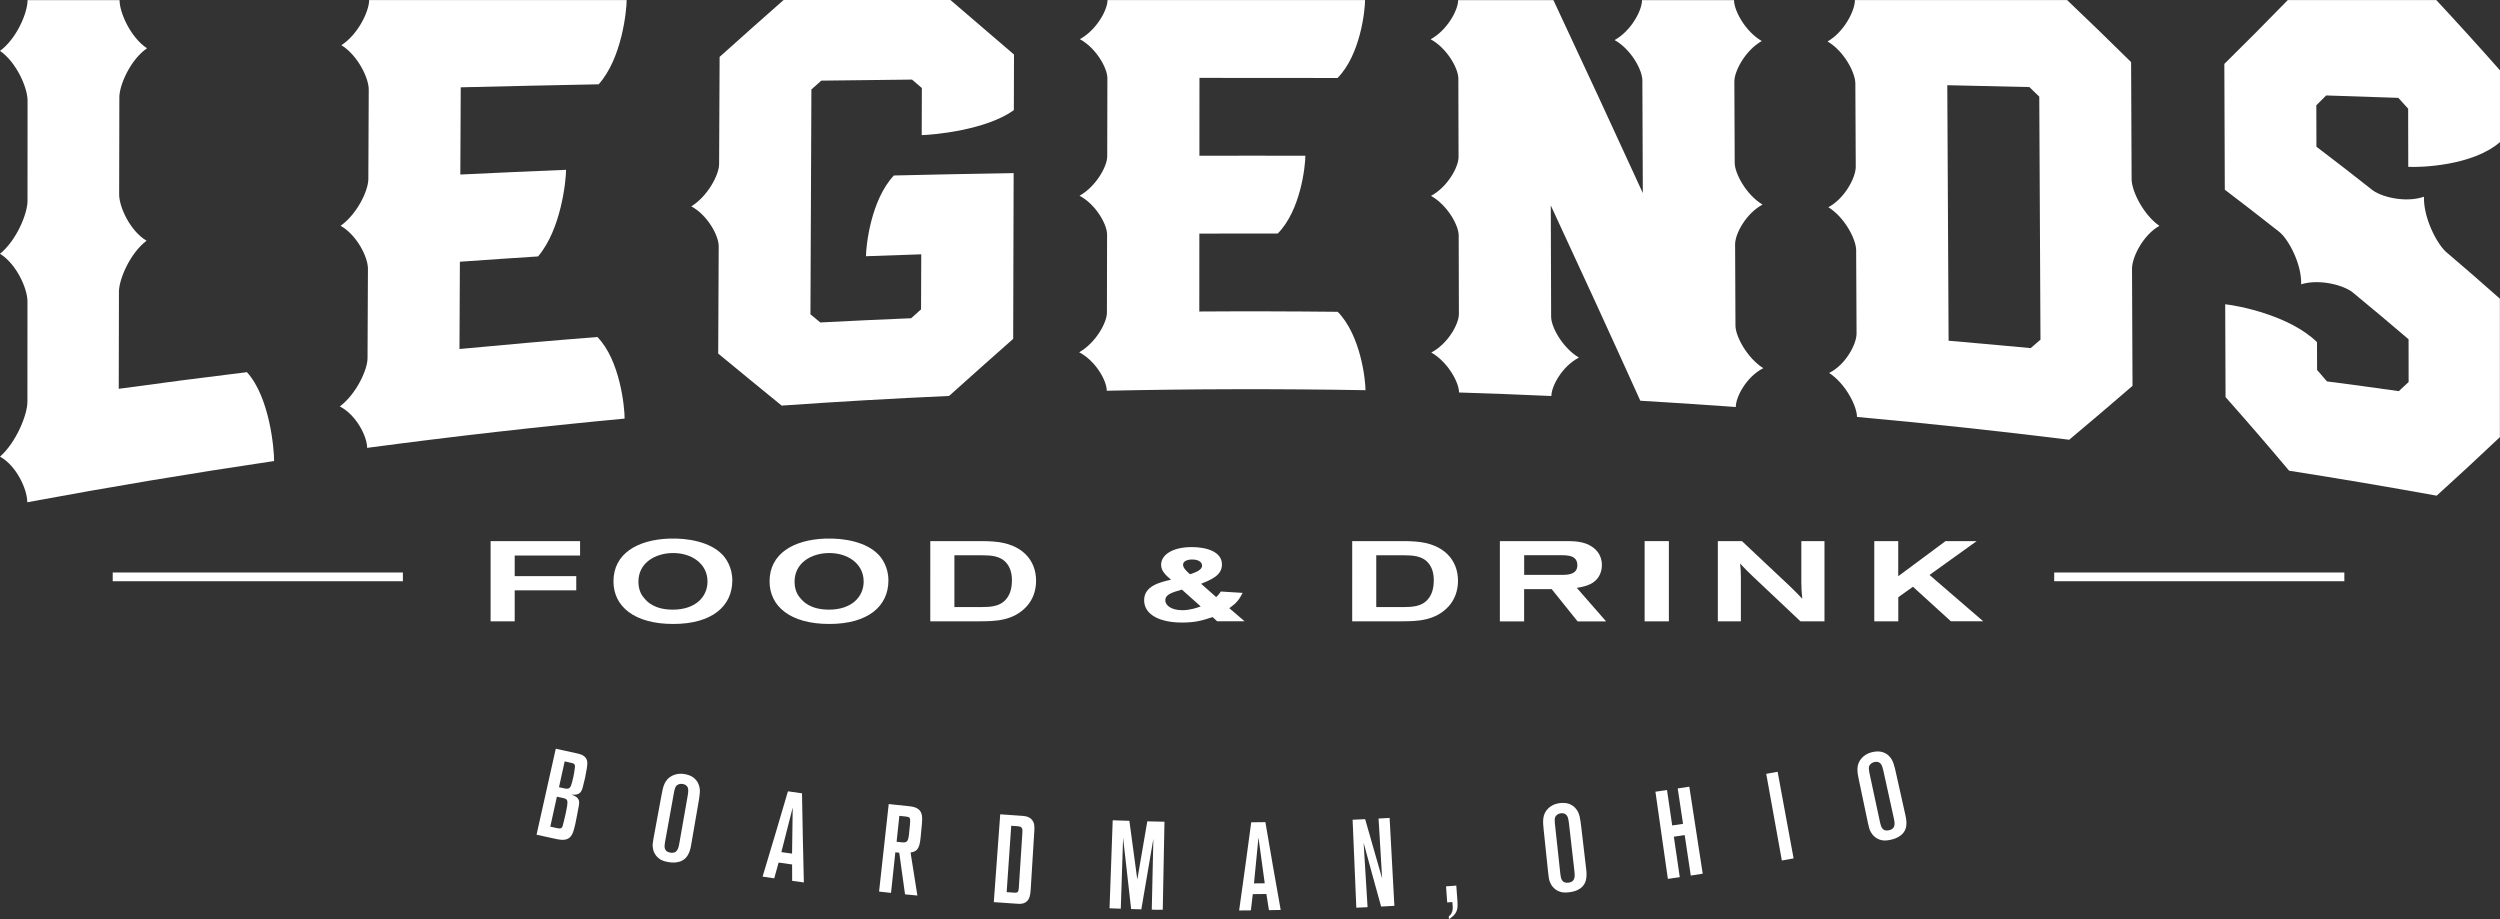 <svg xmlns="http://www.w3.org/2000/svg" xmlns:xlink="http://www.w3.org/1999/xlink" version="1.1" x="0px" y="0px" style="enable-background:new 0 0 612 792;" xml:space="preserve" viewBox="57.22 317.43 497.91 183.08">
<rect x="57.22" y="317.43" width="497.91" height="183.08" fill="#333333" stroke="none"/>
<style type="text/css">
	.st0{fill:#FFFFFF;}
</style>
<g>
	<path class="st0" d="M57.22,408.38c3.24-2.87,5.46-8.36,5.46-10.92c0-6.67,0.01-13.33,0.01-20c0-2.57-2.21-7.48-5.47-9.49   c3.26-2.63,5.47-7.95,5.48-10.51c0-6.67,0.01-13.33,0.01-20c0-2.57-2.22-7.64-5.49-9.9c3.27-2.38,5.49-7.54,5.49-10.1   c6.11,0,12.21,0,18.32,0c0,2.49,2.21,7.45,5.47,9.58c-3.27,2.24-5.51,7.28-5.51,9.77c-0.01,6.45-0.02,12.9-0.04,19.35   c0,2.49,2.2,7.3,5.46,9.21c-3.27,2.46-5.49,7.65-5.5,10.14c-0.01,6.45-0.02,12.9-0.04,19.35c8.5-1.17,17.01-2.27,25.53-3.31   c4.55,5.01,5.42,15.34,5.41,17.7c-16.42,2.43-32.81,5.17-49.16,8.21C62.67,414.89,60.46,410.14,57.22,408.38z"/>
	<path class="st0" d="M130.34,406.63c0.01-2.29-2.19-6.59-5.44-8.25c3.27-2.46,5.51-7.3,5.52-9.59c0.03-5.95,0.05-11.89,0.08-17.84   c0.01-2.29-2.19-6.71-5.45-8.55c3.27-2.29,5.52-7,5.53-9.29c0.03-5.95,0.05-11.89,0.08-17.84c0.01-2.29-2.19-6.83-5.45-8.84   c3.28-2.11,5.52-6.7,5.53-8.99c17.1,0,34.19,0,51.29,0c-0.01,2.15-0.97,11.65-5.58,16.78c-9.16,0.18-18.32,0.38-27.47,0.6   c-0.03,5.79-0.06,11.58-0.08,17.37c7.02-0.34,14.04-0.65,21.06-0.94c-0.01,2.18-0.98,11.85-5.58,17.25   c-5.19,0.33-10.38,0.69-15.57,1.06c-0.03,5.79-0.06,11.58-0.08,17.38c9.15-0.87,18.31-1.67,27.47-2.39   c4.56,4.68,5.43,14.1,5.42,16.25C164.49,402.41,147.4,404.35,130.34,406.63z"/>
	<path class="st0" d="M200.26,387.85c0.03-7.12,0.07-14.24,0.1-21.37c0.01-2.1-2.2-6.2-5.46-7.95c3.28-2.02,5.53-6.3,5.54-8.4   c0.03-7.12,0.07-14.24,0.1-21.37c4.25-3.82,8.5-7.59,12.74-11.33c11.08,0,22.15,0,33.23,0c4.22,3.64,8.44,7.26,12.66,10.86   c-0.01,3.69-0.02,7.39-0.03,11.08c-5.51,3.97-15.99,4.92-18.35,4.97c0.01-3.13,0.02-6.25,0.03-9.38c-0.65-0.56-1.31-1.12-1.96-1.68   c-6.02,0.06-12.04,0.13-18.07,0.21c-0.66,0.58-1.31,1.16-1.97,1.75c-0.06,14.93-0.13,29.86-0.19,44.79   c0.65,0.54,1.31,1.08,1.96,1.62c6.03-0.31,12.07-0.59,18.1-0.84c0.66-0.59,1.32-1.18,1.97-1.77c0.01-3.65,0.03-7.31,0.04-10.96   c-3.67,0.12-7.34,0.24-11.01,0.38c0.01-2.05,0.96-11.2,5.56-16.08c7.95-0.19,15.9-0.34,23.85-0.47c-0.03,11-0.06,22.01-0.09,33.01   c-4.25,3.75-8.51,7.54-12.77,11.37c-11.12,0.5-22.23,1.14-33.34,1.92C208.7,394.79,204.48,391.34,200.26,387.85z"/>
	<path class="st0" d="M277.65,395.25c0-2-2.22-5.96-5.5-7.66c3.29-1.86,5.53-5.9,5.53-7.9c0.01-5.19,0.02-10.37,0.03-15.56   c0-2-2.22-5.98-5.49-7.72c3.28-1.82,5.52-5.85,5.52-7.85c0.01-5.19,0.02-10.37,0.03-15.56c0-2-2.22-5.99-5.48-7.77   c3.28-1.79,5.51-5.79,5.51-7.79c17.1,0,34.19,0,51.29,0c0,2-0.9,10.88-5.48,15.52c-9.17-0.02-18.33-0.03-27.5-0.02   c0,5.17-0.01,10.34-0.01,15.51c7.03-0.02,14.07-0.02,21.1,0c0,1.99-0.91,10.85-5.5,15.49c-5.2-0.01-10.41-0.01-15.61,0.02   c0,5.17-0.01,10.34-0.01,15.51c9.19-0.06,18.38-0.04,27.57,0.06c4.6,4.71,5.53,13.61,5.53,15.61   C312,394.85,294.82,394.88,277.65,395.25z"/>
	<path class="st0" d="M366.08,358.34c0.02,7.4,0.05,14.8,0.07,22.19c0.01,2.03,2.25,6.16,5.54,8.12c-3.27,1.66-5.49,5.63-5.49,7.65   c-6.13-0.28-12.26-0.51-18.39-0.7c0-2.01-2.25-6.1-5.53-7.96c3.28-1.7,5.5-5.66,5.5-7.67c-0.01-5.21-0.02-10.42-0.04-15.63   c0-2.01-2.24-6.07-5.52-7.9c3.27-1.74,5.49-5.72,5.49-7.73c-0.01-5.21-0.02-10.42-0.04-15.63c0-2.01-2.24-6.04-5.52-7.83   c3.27-1.77,5.48-5.79,5.48-7.8c6.32,0,12.65,0,18.97,0c5.93,12.66,11.87,25.45,17.81,38.43c-0.03-7.49-0.06-14.97-0.09-22.46   c-0.01-2.05-2.25-6.18-5.53-8.01c3.26-1.8,5.47-5.9,5.46-7.95c6.11,0,12.21,0,18.32,0c0.01,2.08,2.25,6.25,5.53,8.14   c-3.26,1.84-5.47,5.98-5.46,8.06c0.02,5.4,0.05,10.8,0.07,16.21c0.01,2.08,2.25,6.32,5.54,8.31c-3.27,1.74-5.47,5.81-5.46,7.9   c0.02,5.4,0.05,10.8,0.07,16.21c0.01,2.08,2.26,6.38,5.54,8.47c-3.27,1.64-5.48,5.65-5.47,7.73c-6.34-0.46-12.68-0.88-19.02-1.25   C377.97,384.08,372.02,371.13,366.08,358.34z"/>
	<path class="st0" d="M421.52,391.71c3.27-1.62,5.47-5.72,5.46-7.86c-0.03-5.53-0.05-11.07-0.08-16.6   c-0.01-2.14-2.26-6.52-5.54-8.55c3.27-1.74,5.47-5.92,5.46-8.06c-0.03-5.53-0.05-11.07-0.08-16.6c-0.01-2.14-2.26-6.44-5.54-8.35   c3.26-1.85,5.47-6.12,5.45-8.25c14.09,0,28.17,0,42.26,0c4.25,4.04,8.5,8.16,12.75,12.36c0.03,7.77,0.07,15.54,0.1,23.32   c0.01,2.29,2.25,7,5.53,9.29c-3.26,1.84-5.46,6.26-5.45,8.55c0.03,7.77,0.07,15.54,0.1,23.32c-4.2,3.63-8.41,7.21-12.61,10.73   c-14.07-1.74-28.16-3.26-42.26-4.54C427.05,398.32,424.81,393.85,421.52,391.71z M461.66,386.76c0.65-0.56,1.3-1.12,1.95-1.68   c-0.08-16.13-0.16-32.27-0.24-48.4c-0.66-0.64-1.31-1.27-1.97-1.91c-5.45-0.13-10.9-0.25-16.35-0.37   c0.09,16.96,0.17,33.93,0.26,50.89C450.76,385.76,456.21,386.25,461.66,386.76z"/>
	<path class="st0" d="M500.47,396.52c-0.02-6.16-0.05-12.33-0.07-18.49c2.35,0.23,12.79,2.16,18.28,7.54   c0.01,1.85,0.01,3.69,0.02,5.54c0.65,0.76,1.31,1.52,1.96,2.28c4.78,0.62,9.55,1.27,14.32,1.94c0.65-0.6,1.3-1.21,1.95-1.82   c0-2.84-0.01-5.68-0.01-8.51c-3.61-3.09-7.22-6.12-10.83-9.09c-1.83-1.7-6.92-2.99-10.56-1.86c0.12-4.03-2.51-8.95-4.34-10.42   c-3.62-2.86-7.24-5.66-10.87-8.42c-0.03-8.35-0.06-16.7-0.09-25.05c4.21-4.15,8.43-8.39,12.64-12.72c9.86,0,19.71,0,29.57,0   c4.24,4.56,8.47,9.22,12.69,14c0,4.76,0,9.53,0,14.29c-5.48,4.76-15.92,5.06-18.27,4.93c-0.01-3.86-0.01-7.72-0.02-11.58   c-0.65-0.72-1.31-1.44-1.96-2.16c-4.79-0.17-9.58-0.33-14.37-0.48c-0.65,0.66-1.3,1.31-1.96,1.96c0.01,2.75,0.02,5.5,0.02,8.25   c3.62,2.75,7.24,5.55,10.85,8.4c1.83,1.63,6.92,2.84,10.57,1.56c-0.12,4.19,2.49,9.19,4.31,10.92c3.61,3.07,7.21,6.19,10.81,9.39   c0,9.19,0,18.38,0,27.57c-4.2,3.98-8.39,7.86-12.59,11.66c-9.78-1.77-19.58-3.43-29.39-4.97   C508.93,406.18,504.7,401.29,500.47,396.52z"/>
</g>
<g>
	<path class="st0" d="M154.92,425.2h17.83v2.87h-13.02v4.1h12.26v2.83h-12.26v6.18h-4.8V425.2z"/>
	<path class="st0" d="M201,427.8c0.79,0.79,2.07,2.56,2.07,5.23c0,5.09-3.99,8.67-11.77,8.67s-11.9-3.51-11.9-8.49   c0-5.5,4.75-8.28,11.08-8.51C194.28,424.56,198.6,425.38,201,427.8z M184.37,433.3c0,1.95,0.87,2.96,1.23,3.35   c0.46,0.54,1.88,2.2,5.62,2.2c4.5,0,6.91-2.53,6.91-5.61c0-3.58-3.25-5.77-7.1-5.66C187.81,427.66,184.37,429.43,184.37,433.3z"/>
	<path class="st0" d="M232.09,427.8c0.79,0.79,2.07,2.56,2.07,5.23c0,5.09-3.99,8.67-11.77,8.67s-11.9-3.51-11.9-8.49   c0-5.5,4.75-8.28,11.08-8.51C225.38,424.56,229.69,425.38,232.09,427.8z M215.47,433.3c0,1.95,0.87,2.96,1.23,3.35   c0.46,0.54,1.88,2.2,5.62,2.2c4.5,0,6.91-2.53,6.91-5.61c0-3.58-3.25-5.77-7.1-5.66C218.91,427.66,215.47,429.43,215.47,433.3z"/>
	<path class="st0" d="M242.49,425.2h10.54c0.71,0.02,1.42,0.02,2.13,0.09c5.62,0.43,8.41,3.69,8.41,7.81c0,1.83-0.55,3.64-1.88,5.11   c-2.7,2.92-6.33,2.94-9.25,2.96h-9.94V425.2z M247.3,428.02v10.32h5.32c1.72-0.02,3.69-0.04,4.97-1.56   c0.57-0.66,1.17-1.76,1.17-3.78c0-1.52-0.41-2.56-0.96-3.28c-1.26-1.65-3.28-1.67-4.94-1.7H247.3z"/>
	<path class="st0" d="M298.73,440.33c-2.02,0.66-3.36,1.09-6.11,1.09c-4.12,0-7.53-1.4-7.53-4.46c0-2.83,3.17-3.58,5.35-4.07   c-1.06-0.93-1.97-1.72-1.97-2.99c0-1.86,2.1-3.51,6.11-3.51c2.98,0,6.01,0.93,6.01,3.46c0,2.15-2.05,2.99-4.15,3.85l3,2.65   c0.38-0.36,0.52-0.5,0.93-1.11l4.34,0.27c-0.71,1.38-1.23,2.04-2.65,3.05l3.03,2.6h-5.46L298.73,440.33z M292.61,434.86   c-2.05,0.59-3.3,0.97-3.3,2.13c0,1.09,1.31,1.97,3.39,1.97c1.47,0,2.76-0.43,3.66-0.75L292.61,434.86z M296.63,430.06   c0-0.45-0.41-1.2-1.99-1.2c-1.09,0-1.8,0.43-1.8,1.04c0,0.63,0.68,1.29,1.39,1.9C295.29,431.44,296.63,430.99,296.63,430.06z"/>
	<path class="st0" d="M326.52,425.2h10.54c0.71,0.02,1.42,0.02,2.13,0.09c5.62,0.43,8.41,3.69,8.41,7.81c0,1.83-0.55,3.64-1.88,5.11   c-2.7,2.92-6.33,2.94-9.25,2.96h-9.94V425.2z M331.32,428.02v10.32h5.32c1.72-0.02,3.69-0.04,4.97-1.56   c0.57-0.66,1.17-1.76,1.17-3.78c0-1.52-0.41-2.56-0.96-3.28c-1.26-1.65-3.28-1.67-4.94-1.7H331.32z"/>
	<path class="st0" d="M355.95,425.2h13.27c2.18,0,4.18,0.16,5.79,1.7c0.98,0.95,1.25,2.15,1.25,3.08c0,1.22-0.49,2.67-1.86,3.53   c-1.04,0.66-2.38,0.88-3.14,1l5.84,6.68h-5.68l-5.16-6.43h-5.49v6.43h-4.83V425.2z M360.78,431.92h7.7c1.04,0,2.89-0.11,2.89-1.9   c0-0.32-0.05-0.86-0.38-1.24c-0.36-0.38-0.82-0.77-2.73-0.77h-7.48V431.92z"/>
	<path class="st0" d="M384.77,425.2h4.83v15.98h-4.83V425.2z"/>
	<path class="st0" d="M399.35,425.2h4.8l9.45,8.89c1.15,1.11,1.37,1.33,2.57,2.58c-0.16-1.52-0.16-1.92-0.19-3.3v-8.17h4.61v15.98   h-4.78l-9.55-9.01c-1.01-0.97-1.42-1.38-2.48-2.51c0.14,1.22,0.14,1.49,0.16,2.72v8.8h-4.59V425.2z"/>
	<path class="st0" d="M430.5,425.2h4.78v6.99l9.42-6.99h6.2l-9.39,6.74l10.7,9.23h-6.44l-7.56-6.88l-2.92,2.08v4.8h-4.78V425.2z"/>
</g>
<rect x="79.67" y="431.45" class="st0" width="57.79" height="1.74"/>
<rect x="466.34" y="431.45" class="st0" width="57.79" height="1.74"/>
<g>
	<path class="st0" d="M171.52,482.64c-0.07,0.19-0.29,1.36-1.18,1.83c-0.83,0.41-1.83,0.17-2.67-0.01c-1.2-0.26-2.39-0.52-3.59-0.79   c1.28-5.71,2.55-11.41,3.83-17.12c1.35,0.3,2.7,0.6,4.05,0.89c0.71,0.15,1.47,0.32,1.93,0.95c0.49,0.71,0.32,1.52,0.02,3.05   c-0.06,0.29-0.1,0.59-0.16,0.88c-0.11,0.53-0.25,1.06-0.39,1.59c-0.02,0.1-0.16,0.86-0.51,1.29c-0.25,0.33-0.7,0.48-1.1,0.5   c-0.26,0.02-0.75-0.01-0.75-0.01c0.61,0.18,1.3,0.51,1.5,1.13c0.17,0.54-0.02,1.19-0.24,2.39c-0.09,0.44-0.16,0.88-0.26,1.34   C171.87,481.27,171.72,481.95,171.52,482.64z M171.69,470.51c0.07-0.47,0.05-0.7-0.07-0.86c-0.14-0.18-0.39-0.24-0.81-0.33   c-0.38-0.08-0.76-0.16-1.13-0.25c-0.38,1.71-0.75,3.43-1.13,5.14c0.3,0.07,0.6,0.13,0.89,0.2c0.72,0.16,1.25,0.24,1.53-0.58   c0.12-0.33,0.27-0.88,0.45-1.71C171.53,471.59,171.62,471.06,171.69,470.51z M170.18,477.86c0.04-0.32,0.13-0.84-0.07-1.13   c-0.16-0.21-0.46-0.3-0.68-0.35c-0.43-0.09-0.86-0.19-1.3-0.28c-0.44,1.99-0.87,3.98-1.31,5.97c0.4,0.09,0.81,0.18,1.21,0.26   c0.53,0.11,1,0.27,1.23-0.34c0.08-0.26,0.38-1.39,0.59-2.39C169.99,479.01,170.08,478.45,170.18,477.86z"/>
	<path class="st0" d="M194.21,487.74c-1.11,1.9-3.45,1.46-3.98,1.37c-0.2-0.04-0.89-0.16-1.46-0.49c-0.45-0.26-1.41-1.04-1.54-2.45   c-0.06-0.54-0.02-0.86,0.16-1.84c0.53-2.87,1.06-5.73,1.59-8.6c0.28-1.54,0.56-3.03,2.11-3.8c0.48-0.24,1.3-0.54,2.53-0.32   c0.37,0.07,1.41,0.25,2.15,1.09c0.39,0.42,0.56,0.85,0.63,1.07c0.35,0.94,0.22,1.85-0.12,3.79c-0.47,2.74-0.95,5.48-1.42,8.22   C194.75,486.42,194.58,487.12,194.21,487.74z M194.09,476.45c0.19-1.05,0.3-1.71,0.1-2.18c-0.11-0.25-0.36-0.59-0.97-0.7   c-0.12-0.02-0.52-0.07-0.89,0.09c-0.69,0.28-0.77,1-1,2.29c-0.56,3.08-1.12,6.16-1.67,9.24c-0.17,0.93-0.18,1.84,1.04,2.05   c1.52,0.27,1.68-1.06,1.86-2.09C193.06,482.25,193.57,479.35,194.09,476.45z"/>
	<path class="st0" d="M214.99,492.86c-0.01-1.09-0.01-2.18-0.01-3.26c-0.9-0.12-1.79-0.25-2.69-0.38c-0.29,1.05-0.58,2.09-0.87,3.14   c-0.77-0.11-1.55-0.22-2.32-0.34c1.71-5.66,3.39-11.32,5.05-16.99c0.93,0.13,1.87,0.27,2.8,0.4c0.1,5.92,0.22,11.83,0.37,17.75   C216.54,493.07,215.76,492.97,214.99,492.86z M215.1,478.25c-0.75,2.96-1.5,5.93-2.26,8.89c0.71,0.1,1.42,0.2,2.13,0.3   C215.01,484.38,215.05,481.31,215.1,478.25z"/>
	<path class="st0" d="M237.47,495.55c-0.39-2.76-0.78-5.52-1.15-8.29c-0.26-0.03-0.52-0.05-0.78-0.08   c-0.29,2.69-0.57,5.39-0.86,8.08c-0.79-0.08-1.59-0.17-2.38-0.26c0.64-5.81,1.28-11.62,1.92-17.43c1.42,0.16,2.84,0.31,4.26,0.45   c0.9,0.09,1.55,0.38,1.91,0.82c0.47,0.57,0.58,1.26,0.43,2.84c-0.08,0.86-0.17,1.71-0.25,2.57c-0.21,2.13-0.66,2.78-2,2.97   c0.44,2.86,0.9,5.72,1.36,8.57C239.09,495.72,238.28,495.64,237.47,495.55z M238.44,481.77c0.05-0.49,0.06-0.84,0.05-1.02   c-0.01-0.15-0.06-0.38-0.15-0.47c-0.11-0.11-0.33-0.18-0.73-0.23c-0.42-0.04-0.85-0.09-1.27-0.13c-0.18,1.72-0.37,3.44-0.55,5.16   c0.34,0.04,0.69,0.07,1.03,0.11c1.06,0.11,1.29-0.17,1.45-1.72C238.32,482.91,238.38,482.34,238.44,481.77z"/>
	<path class="st0" d="M262.29,495.99c-0.49,1.66-2,1.47-2.54,1.43c-1.53-0.1-3.06-0.21-4.6-0.32c0.43-5.83,0.85-11.66,1.28-17.49   c1.42,0.1,2.84,0.2,4.27,0.3c0.22,0.02,1.25,0.01,1.91,0.65c0.69,0.67,0.66,1.51,0.61,2.35c-0.24,3.88-0.48,7.77-0.72,11.65   C262.46,495.28,262.39,495.67,262.29,495.99z M260.84,483.27c0.01-0.17,0.02-0.35,0.01-0.52c-0.05-0.73-0.68-0.74-0.88-0.76   c-0.45-0.03-0.9-0.06-1.35-0.09c-0.3,4.4-0.61,8.81-0.91,13.21c0.53,0.04,1.06,0.07,1.59,0.11c0.54,0.04,0.78-0.1,0.83-0.92   C260.35,490.63,260.59,486.95,260.84,483.27z"/>
	<path class="st0" d="M286.61,498.6c0.11-4.7,0.21-9.4,0.32-14.11c-0.79,4.69-1.59,9.37-2.4,14.05c-0.68-0.02-1.35-0.04-2.03-0.06   c-0.55-4.72-1.08-9.44-1.6-14.17c-0.15,4.7-0.31,9.4-0.46,14.1c-0.75-0.02-1.49-0.05-2.24-0.08c0.21-5.84,0.42-11.68,0.63-17.53   c1.11,0.04,2.22,0.08,3.32,0.11c0.51,3.9,1.04,7.8,1.58,11.7c0.68-3.87,1.34-7.73,1.99-11.6c1.14,0.03,2.28,0.05,3.42,0.08   c-0.11,5.84-0.22,11.69-0.34,17.53C288.08,498.64,287.34,498.62,286.61,498.6z"/>
	<path class="st0" d="M309.95,498.7c-0.17-1.07-0.34-2.15-0.51-3.22c-0.9,0.01-1.81,0.02-2.71,0.03c-0.13,1.08-0.25,2.16-0.38,3.23   c-0.78,0.01-1.56,0.01-2.34,0.02c0.83-5.85,1.63-11.7,2.41-17.56c0.94-0.01,1.88-0.02,2.82-0.03c0.99,5.83,2,11.66,3.05,17.49   C311.51,498.68,310.73,498.69,309.95,498.7z M307.86,484.24c-0.29,3.04-0.59,6.09-0.89,9.13c0.71-0.01,1.43-0.02,2.14-0.02   C308.69,490.31,308.27,487.28,307.86,484.24z"/>
	<path class="st0" d="M332.29,497.98c-1.18-4.24-2.35-8.47-3.49-12.72c0.26,4.28,0.53,8.56,0.79,12.85   c-0.75,0.03-1.49,0.07-2.24,0.1c-0.25-5.84-0.49-11.68-0.74-17.52c0.83-0.04,1.67-0.07,2.5-0.11c1.11,3.94,2.24,7.87,3.38,11.8   c-0.24-3.98-0.47-7.95-0.71-11.93c0.73-0.04,1.46-0.08,2.2-0.12c0.32,5.84,0.64,11.67,0.95,17.51   C334.05,497.89,333.17,497.93,332.29,497.98z"/>
	<path class="st0" d="M345.8,500.51c-0.01-0.18-0.03-0.36-0.04-0.55c0.98-0.79,0.81-1.75,0.72-2.87c-0.34,0.02-0.68,0.05-1.03,0.07   c-0.08-1.07-0.15-2.13-0.23-3.2c0.68-0.05,1.36-0.1,2.04-0.15c0.07,0.88,0.13,1.77,0.2,2.65   C347.62,498.49,347.58,499.31,345.8,500.51z"/>
	<path class="st0" d="M373.08,492.71c-0.53,2.14-2.89,2.38-3.43,2.44c-0.2,0.02-0.9,0.1-1.54-0.06c-0.5-0.12-1.64-0.6-2.17-1.92   c-0.21-0.5-0.27-0.82-0.37-1.81c-0.3-2.9-0.61-5.8-0.91-8.7c-0.16-1.56-0.32-3.06,0.94-4.25c0.39-0.37,1.09-0.89,2.33-1.03   c0.37-0.04,1.42-0.16,2.37,0.43c0.49,0.29,0.78,0.66,0.91,0.85c0.6,0.81,0.73,1.71,0.96,3.66c0.32,2.76,0.65,5.53,0.97,8.29   C373.22,491.3,373.25,492.02,373.08,492.71z M369.76,481.92c-0.12-1.06-0.2-1.73-0.52-2.12c-0.18-0.21-0.51-0.47-1.13-0.4   c-0.13,0.01-0.52,0.08-0.82,0.34c-0.58,0.46-0.45,1.17-0.31,2.48c0.34,3.11,0.67,6.22,1.01,9.33c0.1,0.94,0.35,1.81,1.58,1.68   c1.53-0.17,1.3-1.5,1.19-2.53C370.42,487.78,370.09,484.85,369.76,481.92z"/>
	<path class="st0" d="M393.96,491.81c-0.4-2.69-0.81-5.37-1.21-8.06c-0.72,0.11-1.44,0.22-2.16,0.32c0.39,2.69,0.79,5.37,1.18,8.06   c-0.79,0.12-1.58,0.23-2.37,0.34c-0.83-5.79-1.65-11.57-2.48-17.36c0.77-0.11,1.54-0.22,2.31-0.33c0.34,2.35,0.69,4.7,1.03,7.05   c0.72-0.11,1.44-0.21,2.16-0.32c-0.35-2.35-0.71-4.7-1.06-7.05c0.77-0.12,1.54-0.23,2.31-0.35c0.89,5.78,1.78,11.56,2.67,17.33   C395.54,491.57,394.75,491.69,393.96,491.81z"/>
	<path class="st0" d="M412.1,488.81c-1.04-5.75-2.08-11.51-3.11-17.26c0.76-0.14,1.51-0.27,2.27-0.41   c1.06,5.75,2.12,11.5,3.18,17.25C413.66,488.53,412.88,488.67,412.1,488.81z"/>
	<path class="st0" d="M436.88,481.92c-0.31,2.18-2.64,2.67-3.17,2.78c-0.2,0.04-0.88,0.19-1.54,0.1c-0.52-0.07-1.7-0.42-2.36-1.68   c-0.26-0.48-0.35-0.79-0.56-1.76c-0.6-2.85-1.2-5.7-1.8-8.56c-0.32-1.53-0.63-3.01,0.5-4.32c0.35-0.4,1-1,2.22-1.27   c0.37-0.08,1.4-0.3,2.41,0.18c0.52,0.24,0.85,0.57,0.99,0.75c0.68,0.74,0.91,1.63,1.33,3.55c0.61,2.72,1.21,5.43,1.82,8.15   C436.87,480.49,436.98,481.21,436.88,481.92z M432.45,471.52c-0.23-1.04-0.37-1.7-0.73-2.05c-0.2-0.19-0.56-0.41-1.17-0.28   c-0.12,0.03-0.51,0.14-0.79,0.42c-0.53,0.52-0.33,1.21-0.06,2.5c0.66,3.06,1.31,6.12,1.97,9.18c0.2,0.92,0.54,1.77,1.75,1.5   c1.51-0.33,1.15-1.62,0.93-2.64C433.72,477.28,433.09,474.4,432.45,471.52z"/>
</g>
</svg>